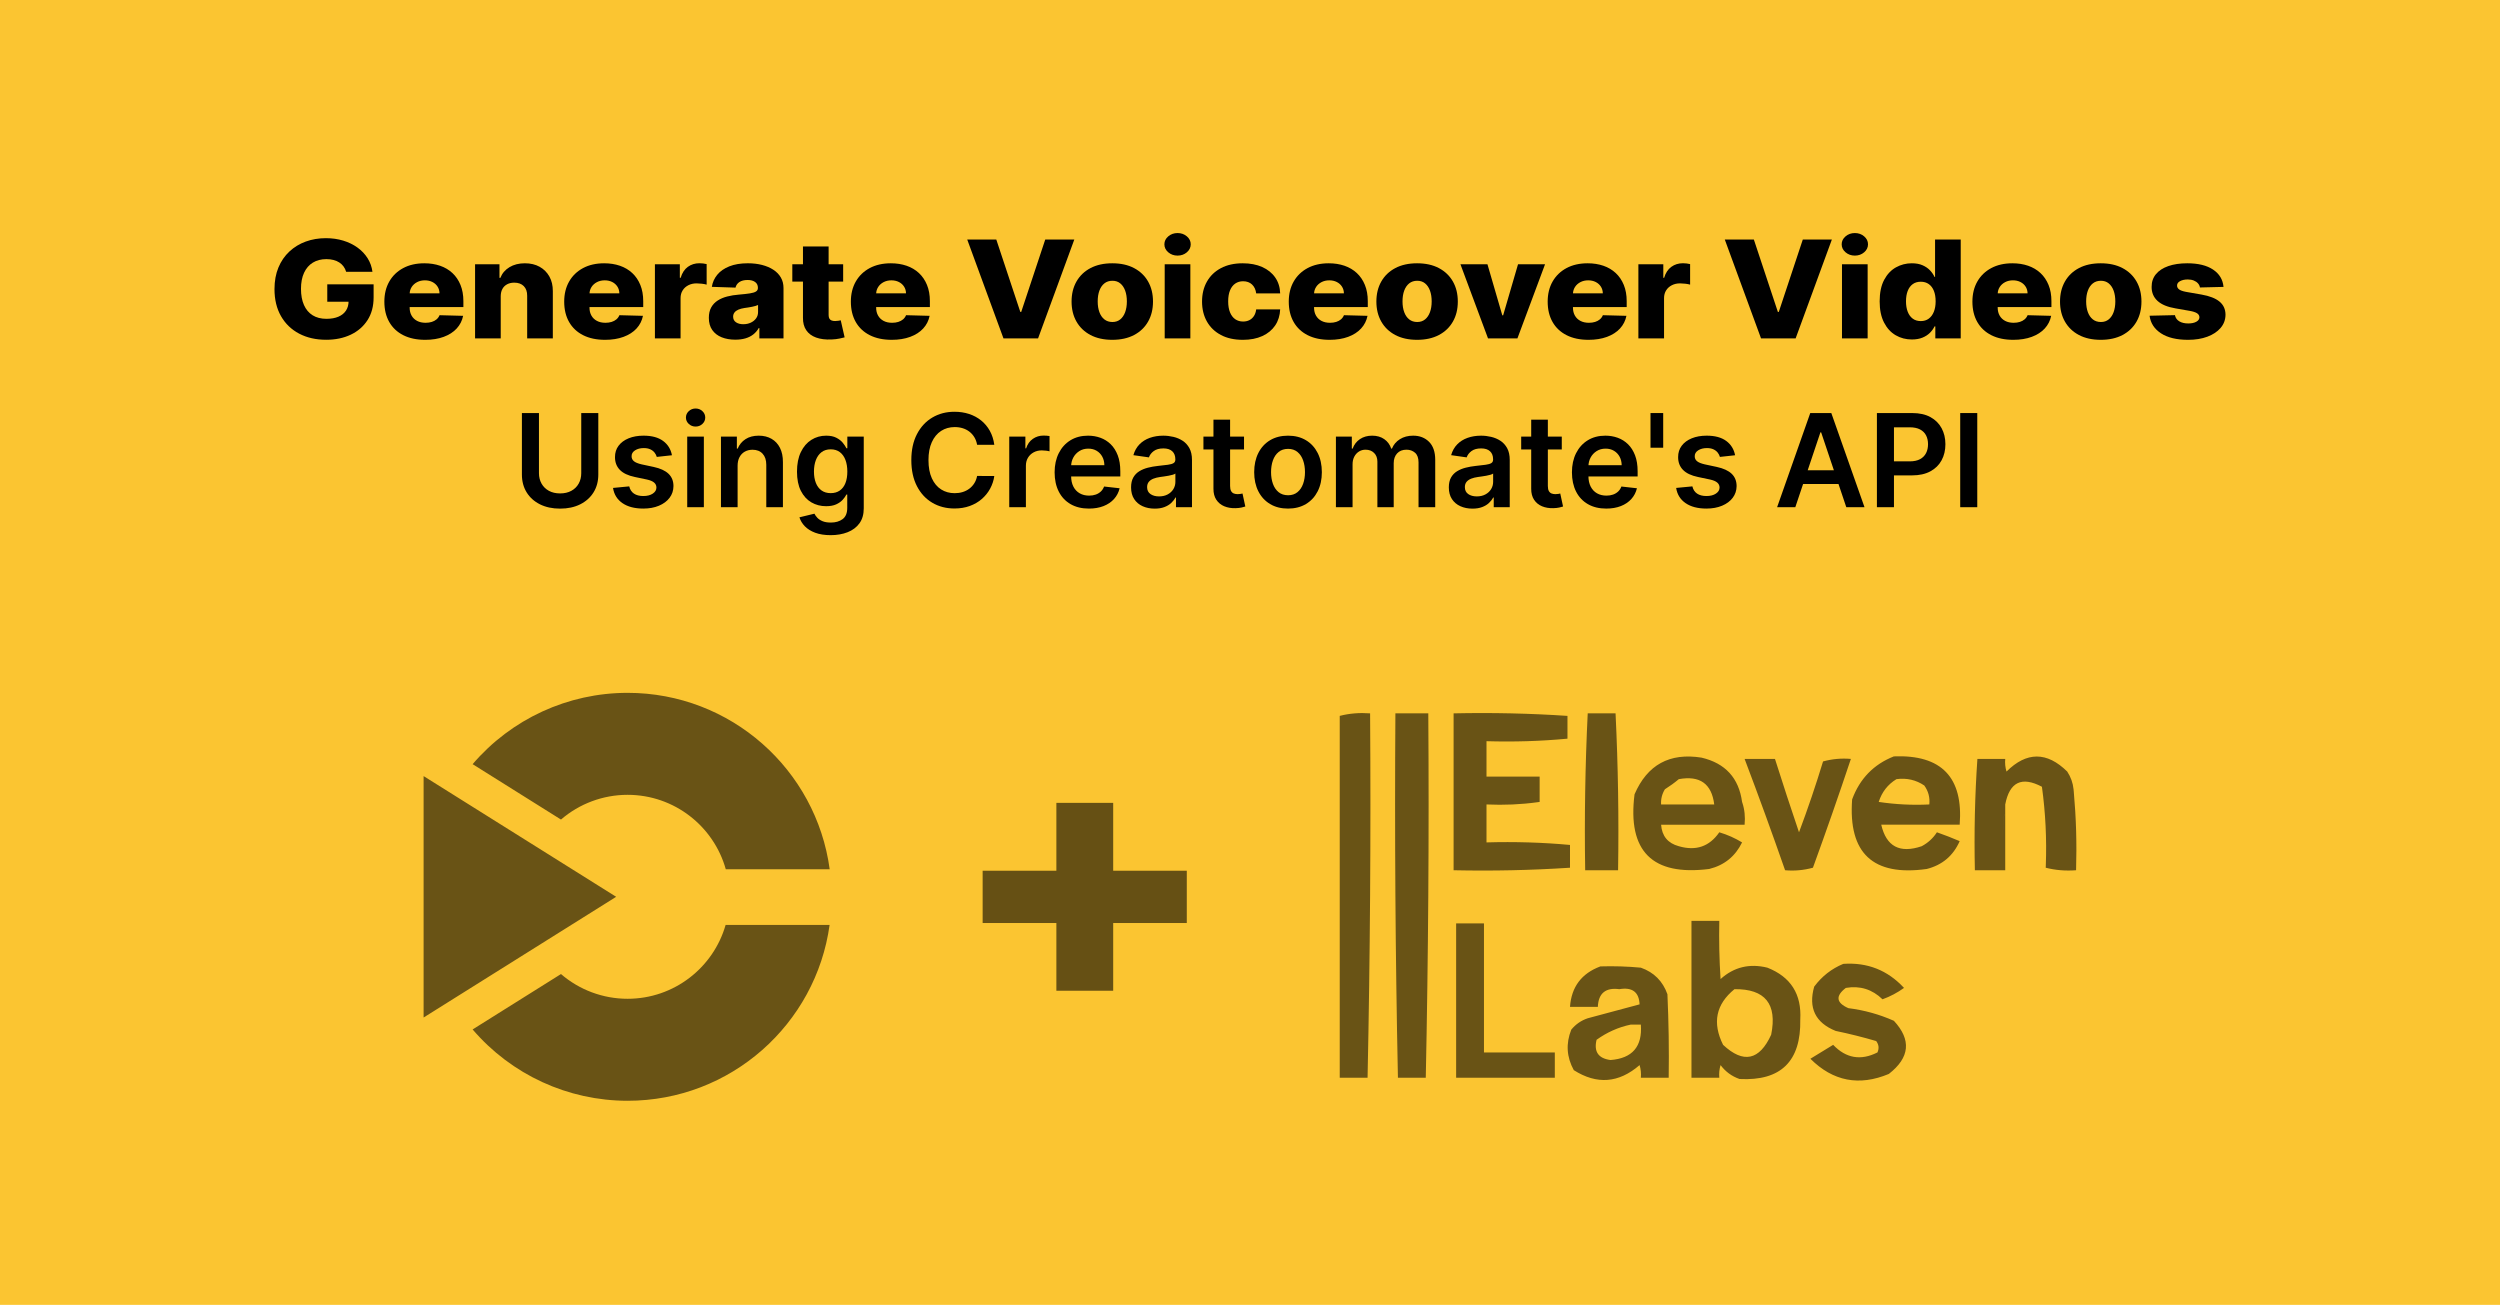 <?xml version="1.0" encoding="UTF-8" standalone="no"?><!DOCTYPE svg PUBLIC "-//W3C//DTD SVG 1.1//EN" "http://www.w3.org/Graphics/SVG/1.1/DTD/svg11.dtd"><svg width="100%" height="100%" viewBox="0 0 433 226" version="1.1" xmlns="http://www.w3.org/2000/svg" xmlns:xlink="http://www.w3.org/1999/xlink" xml:space="preserve" xmlns:serif="http://www.serif.com/" style="fill-rule:evenodd;clip-rule:evenodd;stroke-linejoin:round;stroke-miterlimit:2;"><rect x="0" y="0" width="433" height="226" style="fill:#fbc531;"/><g><path d="M319.258,166.942c4.177,-0.288 7.683,1.1 10.518,4.164c-1.145,0.828 -2.386,1.485 -3.725,1.972c-1.788,-1.735 -3.906,-2.392 -6.355,-1.972c-1.823,1.402 -1.676,2.57 0.438,3.506c2.741,0.344 5.371,1.074 7.889,2.191c3.058,3.301 2.766,6.369 -0.876,9.204c-5.144,2.15 -9.672,1.274 -13.587,-2.63c1.315,-0.803 2.63,-1.607 3.945,-2.41c2.229,2.334 4.786,2.772 7.669,1.315c0.316,-0.707 0.243,-1.364 -0.219,-1.973c-2.309,-0.677 -4.646,-1.261 -7.012,-1.753c-3.523,-1.421 -4.764,-3.978 -3.725,-7.669c1.334,-1.795 3.014,-3.109 5.04,-3.945Zm-42.074,0.439c2.342,-0.073 4.679,-0 7.012,0.219c2.265,0.803 3.799,2.337 4.602,4.601c0.219,4.819 0.292,9.64 0.219,14.463l-4.821,0c0.07,-0.744 -0.002,-1.475 -0.219,-2.191c-3.598,3.124 -7.396,3.417 -11.395,0.877c-1.249,-2.271 -1.396,-4.608 -0.438,-7.013c0.759,-0.928 1.708,-1.585 2.849,-1.972c3.018,-0.813 6.013,-1.616 8.984,-2.41c-0.099,-2.133 -1.267,-3.01 -3.506,-2.63c-2.385,-0.315 -3.627,0.708 -3.725,3.068l-4.821,-0c0.243,-3.459 1.996,-5.796 5.259,-7.012Zm15.778,-7.889l4.821,-0c-0.073,3.363 -0,6.723 0.219,10.08c2.309,-2.08 5.012,-2.737 8.108,-1.972c4.051,1.596 5.95,4.591 5.697,8.984c0.141,7.237 -3.365,10.671 -10.518,10.299c-1.342,-0.465 -2.438,-1.268 -3.287,-2.41c-0.217,0.716 -0.29,1.447 -0.219,2.191l-4.821,0l-0,-27.172Zm-40.759,0.438l4.821,-0l-0,22.352l12.271,-0l0,4.382l-17.092,0l-0,-26.734Zm-20.122,-35.948c1.653,-0.423 3.393,-0.566 5.221,-0.428c0.145,21.111 -0.001,42.148 -0.439,63.11l-4.821,0l0,-62.672l0.039,-0.01Zm10.031,62.191c-0.43,-20.799 -0.572,-41.673 -0.428,-62.619l5.698,-0c0.145,21.111 -0.001,42.148 -0.438,63.11l-4.821,0l-0.011,-0.491Zm40.331,-8.712l1.753,-0c0.286,3.803 -1.467,5.849 -5.259,6.135c-2.104,-0.277 -2.908,-1.446 -2.41,-3.506c1.82,-1.307 3.792,-2.183 5.916,-2.629Zm17.969,-6.136c5.314,-0.064 7.432,2.566 6.355,7.889c-2.035,4.453 -4.811,5.037 -8.327,1.753c-1.902,-3.81 -1.245,-7.025 1.972,-9.642Zm-28.487,-21.037l-0.156,0.01c-6.592,0.429 -13.26,0.572 -20.005,0.428l0,-27.172c6.652,-0.144 13.226,0.001 19.723,0.438l-0,3.944l-0.108,0.011c-4.562,0.427 -9.201,0.57 -13.917,0.428l-0,6.135l9.204,0l-0,4.383l-0.281,0.04c-2.897,0.403 -5.872,0.536 -8.923,0.398l-0,6.574c4.899,-0.143 9.72,0.003 14.463,0.439l-0,3.944Zm30.24,-18.845l5.259,-0c1.34,4.237 2.728,8.473 4.164,12.709c1.519,-4.046 2.907,-8.137 4.164,-12.271c1.58,-0.434 3.188,-0.58 4.821,-0.438c-2.101,6.299 -4.292,12.581 -6.574,18.845c-1.581,0.434 -3.188,0.58 -4.821,0.438c-2.25,-6.456 -4.587,-12.884 -7.013,-19.283Zm52.172,18.403c0.167,-4.571 -0.058,-9.098 -0.675,-13.582c-3.491,-1.845 -5.609,-0.822 -6.355,3.067l-0,11.395l-5.259,0c-0.145,-6.505 0.001,-12.933 0.438,-19.283l4.821,-0c-0.07,0.744 0.002,1.475 0.219,2.191c3.492,-3.472 6.998,-3.472 10.518,-0c0.619,0.942 0.984,1.965 1.096,3.068l0.04,0.431c0.405,4.457 0.538,8.988 0.398,13.593c-1.841,0.139 -3.594,-0.007 -5.259,-0.438l0.018,-0.442Zm-26.314,-18.842c8.239,-0.32 12.037,3.625 11.395,11.834l-13.586,-0c0.869,3.777 3.207,5.019 7.012,3.725c1.097,-0.586 1.973,-1.39 2.63,-2.411c1.332,0.469 2.646,0.98 3.944,1.534c-1.113,2.53 -3.012,4.137 -5.697,4.821c-9.312,1.303 -13.621,-2.714 -12.929,-12.052c1.323,-3.587 3.733,-6.071 7.231,-7.451Zm-48.199,-7.24c0.429,8.912 0.572,17.9 0.428,26.962l-5.698,0c-0.145,-9.133 0.002,-18.191 0.439,-27.172l4.821,-0l0.01,0.21Zm21.942,15.244c0.398,1.189 0.531,2.465 0.399,3.83l-14.463,-0c0.145,1.97 1.168,3.212 3.068,3.725c2.963,0.867 5.3,0.063 7.013,-2.411c1.402,0.418 2.717,1.002 3.944,1.753c-1.179,2.421 -3.078,3.954 -5.697,4.602c-9.862,1.242 -14.171,-3.068 -12.929,-12.929c2.207,-5.123 6.078,-7.242 11.614,-6.355c4.114,0.972 6.451,3.529 7.012,7.67l0.039,0.115Zm45.057,9.536l0.006,0.348l-0.006,-0.348c-0.002,-0.116 -0.003,-0.231 -0.004,-0.347l0.004,0.347Zm0.303,-7.554l-0.017,0.177l-0.009,0.102l-0.02,0.222l-0.005,0.059l-0.024,0.279l-0.009,0.106l-0.014,0.175l-0.01,0.125l-0.012,0.156l-0.009,0.133l-0.011,0.149l-0.01,0.137l-0.01,0.145l-0.009,0.139l-0.009,0.144l-0.008,0.14l-0.009,0.143l-0.008,0.141l-0.008,0.143l-0.007,0.141l-0.007,0.144l-0.007,0.139l-0.007,0.147l-0.006,0.137l-0.006,0.154l-0.006,0.13l-0.006,0.172l-0.004,0.112l-0.01,0.284c0.003,-0.095 0.006,-0.19 0.01,-0.284l0,-0.012l0.004,-0.1l0.005,-0.153l0.001,-0.019l0.001,-0.023l0.005,-0.107l0.005,-0.124l0.001,-0.03l0.001,-0.035l0.005,-0.102l0.005,-0.107l0.002,-0.04l0.002,-0.045l0.005,-0.094l0.004,-0.094l0.003,-0.05l0.003,-0.057l0.004,-0.084l0.005,-0.082l0.003,-0.061l0.004,-0.067l0.004,-0.074l0.004,-0.07l0.005,-0.073l0.004,-0.076l0.004,-0.064l0.004,-0.059l0.005,-0.085l0.006,-0.085l0.003,-0.054l0.004,-0.048l0.006,-0.097l0.007,-0.094l0.003,-0.043l0.002,-0.038l0.009,-0.111l0.007,-0.101l0.002,-0.032l0.002,-0.027l0.01,-0.129l0.008,-0.104l0.002,-0.021l0.001,-0.017l0.013,-0.158l0.008,-0.096l0.001,-0.01c0.008,-0.093 0.015,-0.186 0.024,-0.279l-0,-0.003l0.005,-0.056l0.019,-0.21l0.001,-0.012l0.001,-0.013l0.008,-0.089l0.015,-0.155l0.002,-0.022c0.01,-0.105 0.021,-0.21 0.031,-0.315l-0.031,0.315Zm-55.7,1.559l-0.08,0.005l-0.311,0.019l-0.1,0.007l-0.29,0.019l-0.109,0.007l-0.282,0.02l-0.111,0.008l-0.288,0.021l-0.101,0.008l-0.33,0.025l-0.056,0.005l-0.385,0.031l-0.418,0.035c0.139,-0.012 0.279,-0.024 0.418,-0.035l0.014,-0.001c0.124,-0.011 0.247,-0.021 0.371,-0.03l0.008,-0.001l0.048,-0.004l0.276,-0.021l0.054,-0.004l0.028,-0.002l0.073,-0.006l0.197,-0.014l0.091,-0.007l0.045,-0.003l0.066,-0.005l0.151,-0.011l0.131,-0.009l0.058,-0.004l0.051,-0.003l0.112,-0.008l0.178,-0.011l0.067,-0.005l0.033,-0.002l0.075,-0.004l0.236,-0.015l0.063,-0.004l0.017,-0.001c0.13,-0.008 0.26,-0.015 0.391,-0.023l-0.391,0.023Zm9.411,-0.173l0.445,0.011l0.445,0.012c-0.297,-0.009 -0.594,-0.017 -0.89,-0.023Zm-3.156,-0.029l-0.154,0.001l-0.331,0.002l-0.193,0.002l-0.311,0.004l-0.179,0.003l-0.481,0.008c0.16,-0.003 0.32,-0.006 0.481,-0.008l0.054,-0.001l0.125,-0.002l0.19,-0.002l0.121,-0.002l0.1,-0.001l0.093,-0.001l0.112,-0.001l0.219,-0.001l0.112,-0.001l0.042,0l0.054,-0l0.442,-0.001l-0.496,0.001Zm49.586,-2.681c-0.026,0.224 -0.051,0.448 -0.075,0.672l0.037,-0.336l0.038,-0.336Zm-18.806,-4.717c1.773,-0.238 3.38,0.127 4.821,1.095c0.707,0.977 1,2.073 0.877,3.287c-2.937,0.145 -5.858,-0.001 -8.766,-0.438c0.546,-1.711 1.569,-3.026 3.068,-3.944Zm-37.691,-0c3.65,-0.667 5.695,0.794 6.136,4.382l-9.204,0c-0.056,-0.944 0.163,-1.821 0.658,-2.629c0.868,-0.548 1.671,-1.132 2.41,-1.753Zm-33.417,-1.005l0.013,0.071l-0.044,-0.248l0.031,0.177Zm-0.226,-1.551c0.01,0.094 0.021,0.187 0.033,0.281c0.012,0.093 0.024,0.186 0.036,0.279c-0.025,-0.186 -0.048,-0.373 -0.069,-0.56Zm-0.021,-0.186l0.003,0.022l-0.004,-0.032l0.001,0.01Zm-0.056,-0.612l-0.004,-0.051c0.005,0.057 0.009,0.114 0.014,0.171c-0.003,-0.04 -0.007,-0.08 -0.01,-0.12Zm-0.067,-1.237c0.004,0.127 0.009,0.255 0.014,0.382c0.006,0.127 0.013,0.254 0.02,0.38c-0.015,-0.253 -0.026,-0.507 -0.034,-0.762Zm-0,-1.519l-0.009,0.408c0.002,-0.135 0.005,-0.272 0.009,-0.408Zm0.004,-0.136l-0.003,0.083l0.003,-0.083Zm0.021,-0.5l-0.001,0.032l0.001,-0.032Z" style="fill-opacity:0.58;"/><path d="M192.805,150.809l12.747,-0l-0,9.057l-12.747,-0l-0,11.731l-9.841,-0l-0,-11.731l-12.771,-0l-0,-9.057l12.771,-0l-0,-11.753l9.841,-0l-0,11.753Z" style="fill-opacity:0.59;fill-rule:nonzero;"/><path d="M97.162,168.705c3.183,2.743 7.268,4.284 11.532,4.284c8.067,0 14.871,-5.408 16.983,-12.794l18.011,-0c-2.373,17.208 -17.136,30.458 -34.994,30.458c-10.325,-0 -20.129,-4.519 -26.835,-12.354l15.303,-9.594Zm9.557,-13.379l-33.351,-20.908l0,41.816l33.351,-20.908Zm-24.86,-22.973l15.303,9.594c3.183,-2.743 7.268,-4.284 11.532,-4.284c8.105,0 14.934,5.457 17.012,12.897l17.996,0c-2.326,-17.255 -17.112,-30.56 -35.008,-30.56c-10.325,0 -20.129,4.518 -26.835,12.353Z" style="fill-opacity:0.58;"/></g><g><path d="M59.957,47.081c-0.103,-0.351 -0.255,-0.662 -0.455,-0.932c-0.199,-0.271 -0.445,-0.501 -0.736,-0.69c-0.29,-0.19 -0.624,-0.333 -0.999,-0.431c-0.376,-0.098 -0.788,-0.146 -1.236,-0.146c-0.903,-0 -1.683,0.2 -2.34,0.602c-0.658,0.401 -1.165,0.985 -1.522,1.752c-0.358,0.767 -0.537,1.696 -0.537,2.789c0,1.098 0.173,2.035 0.518,2.81c0.346,0.775 0.846,1.366 1.5,1.773c0.654,0.407 1.448,0.611 2.381,0.611c0.824,-0 1.522,-0.124 2.095,-0.372c0.572,-0.249 1.007,-0.601 1.304,-1.058c0.296,-0.458 0.445,-0.996 0.445,-1.615l0.836,0.092l-4.526,0l0,-3.019l8.025,0l-0,2.267c-0,1.533 -0.353,2.846 -1.059,3.939c-0.706,1.093 -1.675,1.932 -2.908,2.517c-1.233,0.586 -2.649,0.878 -4.248,0.878c-1.776,0 -3.336,-0.354 -4.681,-1.062c-1.345,-0.708 -2.393,-1.718 -3.144,-3.031c-0.751,-1.313 -1.127,-2.873 -1.127,-4.68c0,-1.405 0.227,-2.652 0.682,-3.742c0.454,-1.09 1.089,-2.015 1.904,-2.773c0.815,-0.758 1.76,-1.332 2.835,-1.723c1.075,-0.39 2.234,-0.585 3.476,-0.585c1.078,-0 2.083,0.142 3.013,0.426c0.929,0.285 1.753,0.686 2.471,1.205c0.718,0.518 1.301,1.134 1.75,1.848c0.448,0.714 0.727,1.497 0.836,2.35l-4.553,0Z" style="fill-rule:nonzero;"/><path d="M73.632,58.857c-1.46,-0 -2.718,-0.266 -3.776,-0.799c-1.057,-0.532 -1.869,-1.293 -2.435,-2.283c-0.567,-0.99 -0.85,-2.168 -0.85,-3.534c0,-1.327 0.285,-2.488 0.854,-3.483c0.57,-0.995 1.373,-1.77 2.409,-2.325c1.036,-0.555 2.256,-0.832 3.662,-0.832c0.993,-0 1.902,0.142 2.726,0.426c0.824,0.285 1.536,0.706 2.136,1.263c0.6,0.558 1.066,1.245 1.399,2.062c0.333,0.817 0.5,1.752 0.5,2.806l0,1.02l-12.132,0l0,-2.375l7.997,-0c-0.006,-0.435 -0.118,-0.823 -0.336,-1.163c-0.218,-0.34 -0.517,-0.606 -0.895,-0.798c-0.379,-0.193 -0.814,-0.289 -1.304,-0.289c-0.497,0 -0.942,0.102 -1.336,0.305c-0.394,0.204 -0.706,0.48 -0.936,0.828c-0.23,0.349 -0.352,0.743 -0.364,1.184l0,2.417c0,0.524 0.112,0.982 0.337,1.376c0.224,0.393 0.542,0.698 0.954,0.915c0.412,0.218 0.903,0.327 1.472,0.327c0.394,-0 0.751,-0.051 1.072,-0.151c0.321,-0.1 0.597,-0.248 0.827,-0.443c0.231,-0.195 0.403,-0.435 0.518,-0.72l4.081,0.109c-0.17,0.842 -0.541,1.574 -1.114,2.196c-0.572,0.621 -1.322,1.104 -2.249,1.446c-0.927,0.343 -1.999,0.515 -3.217,0.515Z" style="fill-rule:nonzero;"/><path d="M86.726,51.288l-0,7.326l-4.444,0l0,-12.846l4.226,0l-0,2.359l0.154,-0c0.309,-0.787 0.836,-1.404 1.582,-1.853c0.745,-0.449 1.632,-0.673 2.662,-0.673c0.982,-0 1.834,0.202 2.558,0.606c0.724,0.404 1.288,0.968 1.691,1.69c0.403,0.722 0.601,1.565 0.595,2.53l-0,8.187l-4.444,0l0,-7.385c0.006,-0.713 -0.189,-1.271 -0.586,-1.672c-0.397,-0.402 -0.947,-0.602 -1.649,-0.602c-0.467,-0 -0.877,0.093 -1.232,0.28c-0.354,0.187 -0.627,0.453 -0.818,0.798c-0.191,0.346 -0.289,0.764 -0.295,1.255Z" style="fill-rule:nonzero;"/><path d="M104.781,58.857c-1.46,-0 -2.718,-0.266 -3.775,-0.799c-1.058,-0.532 -1.869,-1.293 -2.436,-2.283c-0.566,-0.99 -0.85,-2.168 -0.85,-3.534c0,-1.327 0.285,-2.488 0.855,-3.483c0.569,-0.995 1.372,-1.77 2.408,-2.325c1.036,-0.555 2.257,-0.832 3.662,-0.832c0.994,-0 1.902,0.142 2.726,0.426c0.824,0.285 1.536,0.706 2.136,1.263c0.6,0.558 1.066,1.245 1.399,2.062c0.334,0.817 0.5,1.752 0.5,2.806l0,1.02l-12.132,0l0,-2.375l7.997,-0c-0.006,-0.435 -0.118,-0.823 -0.336,-1.163c-0.218,-0.34 -0.516,-0.606 -0.895,-0.798c-0.379,-0.193 -0.813,-0.289 -1.304,-0.289c-0.497,0 -0.942,0.102 -1.336,0.305c-0.394,0.204 -0.706,0.48 -0.936,0.828c-0.23,0.349 -0.351,0.743 -0.363,1.184l-0,2.417c-0,0.524 0.112,0.982 0.336,1.376c0.224,0.393 0.542,0.698 0.954,0.915c0.412,0.218 0.903,0.327 1.472,0.327c0.394,-0 0.751,-0.051 1.073,-0.151c0.321,-0.1 0.596,-0.248 0.827,-0.443c0.23,-0.195 0.402,-0.435 0.518,-0.72l4.08,0.109c-0.17,0.842 -0.541,1.574 -1.113,2.196c-0.573,0.621 -1.323,1.104 -2.25,1.446c-0.926,0.343 -1.999,0.515 -3.217,0.515Z" style="fill-rule:nonzero;"/><path d="M113.431,58.614l0,-12.846l4.317,0l-0,2.342l0.145,-0c0.255,-0.848 0.67,-1.479 1.245,-1.894c0.576,-0.416 1.245,-0.624 2.009,-0.624c0.206,0 0.418,0.013 0.636,0.038c0.218,0.025 0.421,0.063 0.609,0.113l-0,3.554c-0.212,-0.066 -0.489,-0.119 -0.832,-0.158c-0.342,-0.039 -0.647,-0.059 -0.913,-0.059c-0.527,0 -1.001,0.107 -1.422,0.322c-0.421,0.215 -0.752,0.513 -0.991,0.895c-0.239,0.382 -0.359,0.829 -0.359,1.342l0,6.975l-4.444,0Z" style="fill-rule:nonzero;"/><path d="M127.361,58.832c-0.89,-0 -1.68,-0.138 -2.367,-0.414c-0.688,-0.276 -1.23,-0.694 -1.627,-1.255c-0.397,-0.56 -0.595,-1.264 -0.595,-2.112c-0,-0.713 0.136,-1.315 0.409,-1.806c0.273,-0.491 0.648,-0.889 1.127,-1.196c0.478,-0.307 1.03,-0.539 1.654,-0.698c0.624,-0.159 1.29,-0.267 1.999,-0.322c0.794,-0.067 1.433,-0.138 1.917,-0.214c0.485,-0.075 0.838,-0.184 1.059,-0.326c0.221,-0.142 0.332,-0.344 0.332,-0.606l-0,-0.042c-0,-0.429 -0.161,-0.761 -0.482,-0.995c-0.321,-0.234 -0.754,-0.351 -1.299,-0.351c-0.588,-0 -1.061,0.117 -1.418,0.351c-0.357,0.234 -0.585,0.557 -0.682,0.97l-4.098,-0.134c0.121,-0.78 0.435,-1.479 0.94,-2.095c0.506,-0.616 1.203,-1.101 2.091,-1.455c0.887,-0.354 1.955,-0.531 3.203,-0.531c0.891,-0 1.711,0.096 2.463,0.288c0.751,0.193 1.405,0.472 1.963,0.837c0.557,0.365 0.989,0.812 1.295,1.342c0.306,0.53 0.459,1.135 0.459,1.815l-0,8.731l-4.181,0l0,-1.79l-0.109,0c-0.248,0.435 -0.565,0.803 -0.949,1.104c-0.385,0.302 -0.836,0.527 -1.354,0.678c-0.518,0.15 -1.102,0.226 -1.75,0.226Zm1.372,-2.677c0.479,0 0.911,-0.089 1.295,-0.267c0.385,-0.179 0.693,-0.425 0.923,-0.74c0.23,-0.315 0.345,-0.682 0.345,-1.1l0,-1.221c-0.127,0.061 -0.28,0.117 -0.459,0.167c-0.179,0.05 -0.374,0.098 -0.586,0.142c-0.212,0.045 -0.43,0.084 -0.654,0.117c-0.224,0.034 -0.44,0.064 -0.646,0.092c-0.418,0.062 -0.773,0.156 -1.067,0.285c-0.294,0.128 -0.518,0.294 -0.673,0.497c-0.154,0.204 -0.232,0.445 -0.232,0.724c0,0.423 0.166,0.747 0.496,0.97c0.33,0.223 0.749,0.334 1.258,0.334Z" style="fill-rule:nonzero;"/><path d="M146.035,45.768l-0,3.011l-8.806,-0l-0,-3.011l8.806,0Zm-6.961,-3.078l4.443,0l0,11.885c0,0.251 0.044,0.453 0.132,0.606c0.088,0.153 0.217,0.262 0.386,0.326c0.17,0.064 0.373,0.096 0.609,0.096c0.17,0 0.35,-0.015 0.541,-0.046c0.191,-0.03 0.335,-0.057 0.432,-0.079l0.672,2.952c-0.212,0.056 -0.51,0.126 -0.895,0.209c-0.385,0.084 -0.844,0.137 -1.377,0.159c-1.042,0.045 -1.934,-0.068 -2.676,-0.338c-0.742,-0.271 -1.309,-0.693 -1.699,-1.268c-0.391,-0.574 -0.581,-1.296 -0.568,-2.166l-0,-12.336Z" style="fill-rule:nonzero;"/><path d="M154.43,58.857c-1.46,-0 -2.719,-0.266 -3.776,-0.799c-1.057,-0.532 -1.869,-1.293 -2.435,-2.283c-0.567,-0.99 -0.85,-2.168 -0.85,-3.534c0,-1.327 0.285,-2.488 0.854,-3.483c0.57,-0.995 1.373,-1.77 2.409,-2.325c1.035,-0.555 2.256,-0.832 3.662,-0.832c0.993,-0 1.902,0.142 2.726,0.426c0.824,0.285 1.536,0.706 2.136,1.263c0.599,0.558 1.066,1.245 1.399,2.062c0.333,0.817 0.5,1.752 0.5,2.806l-0,1.02l-12.132,0l0,-2.375l7.997,-0c-0.006,-0.435 -0.118,-0.823 -0.336,-1.163c-0.218,-0.34 -0.517,-0.606 -0.895,-0.798c-0.379,-0.193 -0.814,-0.289 -1.304,-0.289c-0.497,0 -0.942,0.102 -1.336,0.305c-0.394,0.204 -0.706,0.48 -0.936,0.828c-0.23,0.349 -0.352,0.743 -0.364,1.184l0,2.417c0,0.524 0.112,0.982 0.337,1.376c0.224,0.393 0.542,0.698 0.954,0.915c0.412,0.218 0.902,0.327 1.472,0.327c0.394,-0 0.751,-0.051 1.072,-0.151c0.321,-0.1 0.597,-0.248 0.827,-0.443c0.23,-0.195 0.403,-0.435 0.518,-0.72l4.081,0.109c-0.17,0.842 -0.541,1.574 -1.114,2.196c-0.572,0.621 -1.322,1.104 -2.249,1.446c-0.927,0.343 -1.999,0.515 -3.217,0.515Z" style="fill-rule:nonzero;"/><path d="M172.557,41.486l4.162,12.545l0.154,0l4.163,-12.545l5.034,0l-6.279,17.128l-5.989,0l-6.28,-17.128l5.035,0Z" style="fill-rule:nonzero;"/><path d="M192.648,58.857c-1.466,-0 -2.725,-0.278 -3.776,-0.832c-1.051,-0.555 -1.86,-1.33 -2.426,-2.325c-0.567,-0.996 -0.85,-2.151 -0.85,-3.467c0,-1.321 0.283,-2.48 0.85,-3.475c0.566,-0.995 1.375,-1.77 2.426,-2.325c1.051,-0.555 2.31,-0.832 3.776,-0.832c1.466,-0 2.725,0.277 3.776,0.832c1.051,0.555 1.86,1.33 2.426,2.325c0.567,0.995 0.85,2.154 0.85,3.475c-0,1.316 -0.283,2.471 -0.85,3.467c-0.566,0.995 -1.375,1.77 -2.426,2.325c-1.051,0.554 -2.31,0.832 -3.776,0.832Zm0.027,-3.086c0.533,-0 0.985,-0.151 1.354,-0.452c0.37,-0.301 0.653,-0.719 0.85,-1.254c0.197,-0.536 0.295,-1.155 0.295,-1.857c0,-0.714 -0.098,-1.338 -0.295,-1.873c-0.197,-0.536 -0.48,-0.954 -0.85,-1.255c-0.369,-0.301 -0.821,-0.452 -1.354,-0.452c-0.551,0 -1.016,0.151 -1.395,0.452c-0.378,0.301 -0.666,0.719 -0.863,1.255c-0.197,0.535 -0.295,1.159 -0.295,1.873c-0,0.702 0.098,1.321 0.295,1.857c0.197,0.535 0.485,0.953 0.863,1.254c0.379,0.301 0.844,0.452 1.395,0.452Z" style="fill-rule:nonzero;"/><path d="M201.725,58.614l0,-12.846l4.444,0l-0,12.846l-4.444,0Zm2.227,-14.343c-0.624,0 -1.161,-0.191 -1.609,-0.573c-0.448,-0.382 -0.672,-0.843 -0.672,-1.384c-0,-0.535 0.224,-0.994 0.672,-1.376c0.448,-0.382 0.985,-0.573 1.609,-0.573c0.63,0 1.167,0.191 1.613,0.573c0.445,0.382 0.668,0.841 0.668,1.376c-0,0.541 -0.223,1.002 -0.668,1.384c-0.446,0.382 -0.983,0.573 -1.613,0.573Z" style="fill-rule:nonzero;"/><path d="M215.246,58.857c-1.472,-0 -2.734,-0.279 -3.785,-0.837c-1.051,-0.557 -1.858,-1.334 -2.422,-2.329c-0.563,-0.995 -0.845,-2.148 -0.845,-3.458c-0,-1.316 0.283,-2.471 0.85,-3.467c0.566,-0.995 1.375,-1.771 2.426,-2.329c1.051,-0.557 2.307,-0.836 3.767,-0.836c1.29,-0 2.416,0.214 3.376,0.644c0.96,0.429 1.711,1.035 2.254,1.819c0.542,0.783 0.828,1.702 0.858,2.756l-4.153,-0c-0.084,-0.658 -0.325,-1.174 -0.722,-1.548c-0.397,-0.373 -0.913,-0.56 -1.55,-0.56c-0.515,0 -0.966,0.132 -1.354,0.397c-0.387,0.265 -0.689,0.655 -0.904,1.171c-0.215,0.516 -0.322,1.153 -0.322,1.911c-0,0.758 0.107,1.398 0.322,1.92c0.215,0.521 0.517,0.914 0.904,1.179c0.388,0.265 0.839,0.397 1.354,0.397c0.412,0 0.777,-0.081 1.095,-0.242c0.319,-0.162 0.581,-0.401 0.787,-0.716c0.206,-0.315 0.336,-0.698 0.39,-1.149l4.153,-0c-0.042,1.059 -0.328,1.984 -0.858,2.776c-0.531,0.792 -1.273,1.407 -2.227,1.844c-0.954,0.438 -2.085,0.657 -3.394,0.657Z" style="fill-rule:nonzero;"/><path d="M230.275,58.857c-1.46,-0 -2.718,-0.266 -3.776,-0.799c-1.057,-0.532 -1.869,-1.293 -2.435,-2.283c-0.567,-0.99 -0.85,-2.168 -0.85,-3.534c0,-1.327 0.285,-2.488 0.854,-3.483c0.57,-0.995 1.373,-1.77 2.409,-2.325c1.036,-0.555 2.256,-0.832 3.662,-0.832c0.994,-0 1.902,0.142 2.726,0.426c0.824,0.285 1.536,0.706 2.136,1.263c0.6,0.558 1.066,1.245 1.399,2.062c0.334,0.817 0.5,1.752 0.5,2.806l0,1.02l-12.132,0l0,-2.375l7.997,-0c-0.006,-0.435 -0.118,-0.823 -0.336,-1.163c-0.218,-0.34 -0.516,-0.606 -0.895,-0.798c-0.379,-0.193 -0.813,-0.289 -1.304,-0.289c-0.497,0 -0.942,0.102 -1.336,0.305c-0.394,0.204 -0.706,0.48 -0.936,0.828c-0.23,0.349 -0.351,0.743 -0.364,1.184l0,2.417c0,0.524 0.113,0.982 0.337,1.376c0.224,0.393 0.542,0.698 0.954,0.915c0.412,0.218 0.903,0.327 1.472,0.327c0.394,-0 0.751,-0.051 1.072,-0.151c0.322,-0.1 0.597,-0.248 0.827,-0.443c0.231,-0.195 0.403,-0.435 0.518,-0.72l4.081,0.109c-0.17,0.842 -0.541,1.574 -1.114,2.196c-0.572,0.621 -1.322,1.104 -2.249,1.446c-0.927,0.343 -1.999,0.515 -3.217,0.515Z" style="fill-rule:nonzero;"/><path d="M245.441,58.857c-1.466,-0 -2.725,-0.278 -3.776,-0.832c-1.051,-0.555 -1.86,-1.33 -2.426,-2.325c-0.567,-0.996 -0.85,-2.151 -0.85,-3.467c0,-1.321 0.283,-2.48 0.85,-3.475c0.566,-0.995 1.375,-1.77 2.426,-2.325c1.051,-0.555 2.31,-0.832 3.776,-0.832c1.466,-0 2.725,0.277 3.776,0.832c1.051,0.555 1.86,1.33 2.426,2.325c0.567,0.995 0.85,2.154 0.85,3.475c-0,1.316 -0.283,2.471 -0.85,3.467c-0.566,0.995 -1.375,1.77 -2.426,2.325c-1.051,0.554 -2.31,0.832 -3.776,0.832Zm0.027,-3.086c0.533,-0 0.985,-0.151 1.354,-0.452c0.37,-0.301 0.653,-0.719 0.85,-1.254c0.197,-0.536 0.295,-1.155 0.295,-1.857c0,-0.714 -0.098,-1.338 -0.295,-1.873c-0.197,-0.536 -0.48,-0.954 -0.85,-1.255c-0.369,-0.301 -0.821,-0.452 -1.354,-0.452c-0.551,0 -1.016,0.151 -1.395,0.452c-0.378,0.301 -0.666,0.719 -0.863,1.255c-0.197,0.535 -0.295,1.159 -0.295,1.873c-0,0.702 0.098,1.321 0.295,1.857c0.197,0.535 0.485,0.953 0.863,1.254c0.379,0.301 0.844,0.452 1.395,0.452Z" style="fill-rule:nonzero;"/><path d="M267.604,45.768l-4.789,12.846l-5.089,0l-4.78,-12.846l4.68,0l2.572,8.849l0.145,-0l2.581,-8.849l4.68,0Z" style="fill-rule:nonzero;"/><path d="M275.118,58.857c-1.46,-0 -2.719,-0.266 -3.776,-0.799c-1.057,-0.532 -1.869,-1.293 -2.435,-2.283c-0.567,-0.99 -0.85,-2.168 -0.85,-3.534c0,-1.327 0.285,-2.488 0.854,-3.483c0.57,-0.995 1.372,-1.77 2.408,-2.325c1.036,-0.555 2.257,-0.832 3.663,-0.832c0.993,-0 1.902,0.142 2.726,0.426c0.824,0.285 1.536,0.706 2.136,1.263c0.599,0.558 1.066,1.245 1.399,2.062c0.333,0.817 0.5,1.752 0.5,2.806l-0,1.02l-12.132,0l0,-2.375l7.997,-0c-0.006,-0.435 -0.118,-0.823 -0.336,-1.163c-0.218,-0.34 -0.517,-0.606 -0.895,-0.798c-0.379,-0.193 -0.814,-0.289 -1.304,-0.289c-0.497,0 -0.942,0.102 -1.336,0.305c-0.394,0.204 -0.706,0.48 -0.936,0.828c-0.23,0.349 -0.352,0.743 -0.364,1.184l0,2.417c0,0.524 0.112,0.982 0.336,1.376c0.225,0.393 0.543,0.698 0.955,0.915c0.412,0.218 0.902,0.327 1.472,0.327c0.394,-0 0.751,-0.051 1.072,-0.151c0.321,-0.1 0.597,-0.248 0.827,-0.443c0.23,-0.195 0.403,-0.435 0.518,-0.72l4.08,0.109c-0.169,0.842 -0.54,1.574 -1.113,2.196c-0.572,0.621 -1.322,1.104 -2.249,1.446c-0.927,0.343 -1.999,0.515 -3.217,0.515Z" style="fill-rule:nonzero;"/><path d="M283.768,58.614l-0,-12.846l4.317,0l-0,2.342l0.145,-0c0.254,-0.848 0.669,-1.479 1.245,-1.894c0.576,-0.416 1.245,-0.624 2.008,-0.624c0.206,0 0.418,0.013 0.636,0.038c0.219,0.025 0.422,0.063 0.609,0.113l0,3.554c-0.212,-0.066 -0.489,-0.119 -0.831,-0.158c-0.342,-0.039 -0.647,-0.059 -0.913,-0.059c-0.528,0 -1.002,0.107 -1.423,0.322c-0.421,0.215 -0.751,0.513 -0.99,0.895c-0.24,0.382 -0.359,0.829 -0.359,1.342l-0,6.975l-4.444,0Z" style="fill-rule:nonzero;"/><path d="M303.767,41.486l4.162,12.545l0.154,0l4.162,-12.545l5.035,0l-6.279,17.128l-5.989,0l-6.28,-17.128l5.035,0Z" style="fill-rule:nonzero;"/><path d="M319.032,58.614l0,-12.846l4.444,0l0,12.846l-4.444,0Zm2.227,-14.343c-0.624,0 -1.16,-0.191 -1.609,-0.573c-0.448,-0.382 -0.672,-0.843 -0.672,-1.384c-0,-0.535 0.224,-0.994 0.672,-1.376c0.449,-0.382 0.985,-0.573 1.609,-0.573c0.63,0 1.168,0.191 1.613,0.573c0.445,0.382 0.668,0.841 0.668,1.376c-0,0.541 -0.223,1.002 -0.668,1.384c-0.445,0.382 -0.983,0.573 -1.613,0.573Z" style="fill-rule:nonzero;"/><path d="M331.136,58.798c-1.03,0 -1.966,-0.245 -2.808,-0.736c-0.843,-0.49 -1.515,-1.226 -2.018,-2.208c-0.503,-0.981 -0.754,-2.199 -0.754,-3.654c-0,-1.511 0.26,-2.755 0.781,-3.731c0.521,-0.975 1.205,-1.697 2.05,-2.166c0.845,-0.468 1.755,-0.702 2.73,-0.702c0.734,-0 1.361,0.116 1.882,0.347c0.521,0.231 0.951,0.528 1.29,0.891c0.339,0.362 0.597,0.738 0.772,1.129l0.091,-0l0,-6.482l4.444,0l0,17.128l-4.398,0l-0,-2.082l-0.137,-0c-0.187,0.396 -0.454,0.766 -0.799,1.112c-0.346,0.346 -0.777,0.625 -1.295,0.836c-0.518,0.212 -1.129,0.318 -1.831,0.318Zm1.545,-3.186c0.539,-0 0.999,-0.141 1.381,-0.423c0.382,-0.281 0.675,-0.678 0.881,-1.191c0.206,-0.513 0.309,-1.115 0.309,-1.807c0,-0.702 -0.101,-1.307 -0.304,-1.815c-0.203,-0.507 -0.497,-0.897 -0.882,-1.171c-0.384,-0.273 -0.846,-0.409 -1.385,-0.409c-0.552,-0 -1.018,0.139 -1.4,0.418c-0.382,0.279 -0.671,0.672 -0.868,1.179c-0.197,0.507 -0.295,1.107 -0.295,1.798c-0,0.692 0.1,1.294 0.3,1.807c0.2,0.513 0.489,0.91 0.868,1.191c0.378,0.282 0.843,0.423 1.395,0.423Z" style="fill-rule:nonzero;"/><path d="M348.682,58.857c-1.46,-0 -2.718,-0.266 -3.776,-0.799c-1.057,-0.532 -1.869,-1.293 -2.435,-2.283c-0.567,-0.99 -0.85,-2.168 -0.85,-3.534c0,-1.327 0.285,-2.488 0.854,-3.483c0.57,-0.995 1.373,-1.77 2.409,-2.325c1.036,-0.555 2.256,-0.832 3.662,-0.832c0.994,-0 1.902,0.142 2.726,0.426c0.824,0.285 1.536,0.706 2.136,1.263c0.6,0.558 1.066,1.245 1.399,2.062c0.334,0.817 0.5,1.752 0.5,2.806l0,1.02l-12.132,0l0,-2.375l7.997,-0c-0.006,-0.435 -0.118,-0.823 -0.336,-1.163c-0.218,-0.34 -0.516,-0.606 -0.895,-0.798c-0.379,-0.193 -0.813,-0.289 -1.304,-0.289c-0.497,0 -0.942,0.102 -1.336,0.305c-0.394,0.204 -0.706,0.48 -0.936,0.828c-0.23,0.349 -0.351,0.743 -0.364,1.184l0,2.417c0,0.524 0.113,0.982 0.337,1.376c0.224,0.393 0.542,0.698 0.954,0.915c0.412,0.218 0.903,0.327 1.472,0.327c0.394,-0 0.751,-0.051 1.072,-0.151c0.321,-0.1 0.597,-0.248 0.827,-0.443c0.231,-0.195 0.403,-0.435 0.518,-0.72l4.081,0.109c-0.17,0.842 -0.541,1.574 -1.114,2.196c-0.572,0.621 -1.322,1.104 -2.249,1.446c-0.927,0.343 -1.999,0.515 -3.217,0.515Z" style="fill-rule:nonzero;"/><path d="M363.848,58.857c-1.466,-0 -2.725,-0.278 -3.776,-0.832c-1.051,-0.555 -1.86,-1.33 -2.426,-2.325c-0.567,-0.996 -0.85,-2.151 -0.85,-3.467c0,-1.321 0.283,-2.48 0.85,-3.475c0.566,-0.995 1.375,-1.77 2.426,-2.325c1.051,-0.555 2.31,-0.832 3.776,-0.832c1.466,-0 2.725,0.277 3.776,0.832c1.051,0.555 1.86,1.33 2.426,2.325c0.567,0.995 0.85,2.154 0.85,3.475c-0,1.316 -0.283,2.471 -0.85,3.467c-0.566,0.995 -1.375,1.77 -2.426,2.325c-1.051,0.554 -2.31,0.832 -3.776,0.832Zm0.027,-3.086c0.533,-0 0.985,-0.151 1.354,-0.452c0.37,-0.301 0.653,-0.719 0.85,-1.254c0.197,-0.536 0.295,-1.155 0.295,-1.857c0,-0.714 -0.098,-1.338 -0.295,-1.873c-0.197,-0.536 -0.48,-0.954 -0.85,-1.255c-0.369,-0.301 -0.821,-0.452 -1.354,-0.452c-0.551,0 -1.016,0.151 -1.395,0.452c-0.378,0.301 -0.666,0.719 -0.863,1.255c-0.197,0.535 -0.295,1.159 -0.295,1.873c-0,0.702 0.098,1.321 0.295,1.857c0.197,0.535 0.485,0.953 0.863,1.254c0.379,0.301 0.844,0.452 1.395,0.452Z" style="fill-rule:nonzero;"/><path d="M385.111,49.691l-4.08,0.1c-0.042,-0.268 -0.157,-0.506 -0.345,-0.715c-0.188,-0.209 -0.432,-0.374 -0.732,-0.494c-0.3,-0.119 -0.647,-0.179 -1.04,-0.179c-0.515,-0 -0.953,0.094 -1.313,0.284c-0.361,0.189 -0.538,0.446 -0.532,0.769c-0.006,0.251 0.104,0.469 0.332,0.653c0.227,0.184 0.634,0.331 1.222,0.443l2.69,0.468c1.393,0.246 2.431,0.653 3.112,1.221c0.682,0.569 1.026,1.322 1.032,2.258c-0.006,0.881 -0.29,1.648 -0.85,2.3c-0.56,0.653 -1.325,1.159 -2.295,1.518c-0.969,0.36 -2.078,0.54 -3.326,0.54c-1.993,-0 -3.563,-0.378 -4.712,-1.133c-1.148,-0.756 -1.803,-1.769 -1.967,-3.041l4.389,-0.1c0.097,0.468 0.349,0.825 0.755,1.071c0.406,0.245 0.923,0.368 1.554,0.368c0.569,-0 1.033,-0.098 1.39,-0.293c0.357,-0.195 0.539,-0.455 0.545,-0.778c-0.006,-0.29 -0.145,-0.523 -0.418,-0.698c-0.272,-0.176 -0.7,-0.314 -1.281,-0.414l-2.436,-0.427c-1.399,-0.234 -2.441,-0.667 -3.126,-1.3c-0.684,-0.633 -1.024,-1.44 -1.018,-2.421c-0.006,-0.859 0.243,-1.594 0.746,-2.204c0.502,-0.611 1.217,-1.078 2.144,-1.401c0.927,-0.323 2.021,-0.485 3.281,-0.485c1.89,-0 3.38,0.364 4.471,1.091c1.09,0.728 1.693,1.727 1.808,2.999Z" style="fill-rule:nonzero;"/></g><g><path d="M100.673,71.541l2.954,-0l-0,10.653c-0,1.168 -0.275,2.195 -0.824,3.082c-0.55,0.886 -1.321,1.578 -2.313,2.074c-0.993,0.496 -2.153,0.745 -3.48,0.745c-1.332,-0 -2.495,-0.249 -3.487,-0.745c-0.993,-0.496 -1.763,-1.188 -2.309,-2.074c-0.547,-0.887 -0.82,-1.914 -0.82,-3.082l-0,-10.653l2.954,-0l-0,10.407c-0,0.679 0.15,1.284 0.449,1.815c0.3,0.531 0.724,0.946 1.27,1.246c0.547,0.3 1.195,0.45 1.943,0.45c0.749,-0 1.398,-0.15 1.947,-0.45c0.549,-0.3 0.973,-0.715 1.27,-1.246c0.297,-0.531 0.446,-1.136 0.446,-1.815l-0,-10.407Z" style="fill-rule:nonzero;"/><path d="M116.382,78.85l-2.627,0.287c-0.074,-0.265 -0.203,-0.515 -0.386,-0.748c-0.183,-0.234 -0.429,-0.422 -0.737,-0.566c-0.308,-0.143 -0.685,-0.215 -1.13,-0.215c-0.6,0 -1.103,0.13 -1.509,0.39c-0.406,0.26 -0.607,0.598 -0.601,1.012c-0.006,0.355 0.126,0.645 0.394,0.867c0.268,0.223 0.712,0.407 1.333,0.55l2.086,0.446c1.158,0.249 2.019,0.645 2.584,1.186c0.566,0.542 0.851,1.25 0.856,2.126c-0.005,0.77 -0.229,1.448 -0.673,2.034c-0.443,0.587 -1.057,1.045 -1.843,1.374c-0.785,0.329 -1.688,0.494 -2.707,0.494c-1.497,-0 -2.702,-0.315 -3.615,-0.944c-0.913,-0.629 -1.457,-1.506 -1.632,-2.632l2.81,-0.27c0.128,0.552 0.399,0.969 0.813,1.25c0.414,0.281 0.952,0.422 1.616,0.422c0.685,-0 1.235,-0.141 1.652,-0.422c0.417,-0.281 0.625,-0.629 0.625,-1.043c0,-0.351 -0.134,-0.64 -0.402,-0.868c-0.268,-0.228 -0.683,-0.404 -1.246,-0.526l-2.086,-0.438c-1.173,-0.244 -2.041,-0.656 -2.604,-1.238c-0.562,-0.581 -0.841,-1.317 -0.836,-2.209c-0.005,-0.754 0.201,-1.408 0.617,-1.963c0.417,-0.555 0.998,-0.985 1.744,-1.29c0.746,-0.305 1.607,-0.458 2.584,-0.458c1.433,0 2.562,0.306 3.388,0.916c0.825,0.61 1.336,1.436 1.532,2.476Z" style="fill-rule:nonzero;"/><path d="M119.026,87.848l-0,-12.23l2.882,-0l0,12.23l-2.882,-0Zm1.449,-13.966c-0.456,-0 -0.849,-0.153 -1.178,-0.458c-0.329,-0.305 -0.494,-0.673 -0.494,-1.103c-0,-0.435 0.165,-0.805 0.494,-1.11c0.329,-0.306 0.722,-0.458 1.178,-0.458c0.462,-0 0.856,0.152 1.182,0.458c0.327,0.305 0.49,0.675 0.49,1.11c0,0.43 -0.163,0.798 -0.49,1.103c-0.326,0.305 -0.72,0.458 -1.182,0.458Z" style="fill-rule:nonzero;"/><path d="M127.753,80.682l-0,7.166l-2.883,-0l0,-12.23l2.755,-0l0,2.078l0.143,-0c0.282,-0.685 0.732,-1.229 1.35,-1.632c0.618,-0.404 1.384,-0.606 2.297,-0.606c0.844,0 1.581,0.181 2.21,0.542c0.629,0.361 1.117,0.884 1.465,1.568c0.347,0.685 0.519,1.516 0.513,2.493l0,7.787l-2.882,-0l0,-7.342c0,-0.817 -0.211,-1.457 -0.633,-1.918c-0.422,-0.462 -1.005,-0.693 -1.748,-0.693c-0.504,-0 -0.951,0.11 -1.341,0.33c-0.391,0.221 -0.696,0.538 -0.916,0.952c-0.22,0.414 -0.33,0.915 -0.33,1.505Z" style="fill-rule:nonzero;"/><path d="M143.86,92.689c-1.035,-0 -1.924,-0.14 -2.667,-0.418c-0.743,-0.279 -1.34,-0.652 -1.792,-1.119c-0.451,-0.467 -0.764,-0.985 -0.939,-1.553l2.595,-0.629c0.117,0.239 0.287,0.477 0.51,0.713c0.223,0.236 0.524,0.433 0.904,0.589c0.379,0.157 0.858,0.235 1.437,0.235c0.817,0 1.494,-0.198 2.03,-0.593c0.536,-0.396 0.805,-1.044 0.805,-1.947l-0,-2.317l-0.144,0c-0.148,0.297 -0.365,0.603 -0.649,0.916c-0.284,0.313 -0.658,0.576 -1.122,0.788c-0.465,0.212 -1.047,0.319 -1.748,0.319c-0.94,-0 -1.79,-0.222 -2.552,-0.665c-0.762,-0.444 -1.367,-1.107 -1.815,-1.991c-0.449,-0.884 -0.673,-1.992 -0.673,-3.324c-0,-1.343 0.224,-2.478 0.673,-3.404c0.448,-0.926 1.055,-1.63 1.819,-2.11c0.764,-0.48 1.616,-0.721 2.556,-0.721c0.716,0 1.307,0.121 1.771,0.363c0.465,0.241 0.835,0.53 1.111,0.868c0.276,0.337 0.486,0.654 0.629,0.951l0.159,0l0,-2.022l2.843,-0l0,12.429c0,1.045 -0.249,1.911 -0.748,2.595c-0.499,0.685 -1.182,1.197 -2.047,1.537c-0.865,0.34 -1.847,0.51 -2.946,0.51Zm0.024,-7.278c0.611,0 1.131,-0.148 1.561,-0.446c0.43,-0.297 0.756,-0.724 0.979,-1.282c0.223,-0.557 0.334,-1.226 0.334,-2.006c0,-0.77 -0.11,-1.444 -0.33,-2.022c-0.22,-0.579 -0.544,-1.029 -0.971,-1.35c-0.428,-0.321 -0.952,-0.482 -1.573,-0.482c-0.642,0 -1.178,0.167 -1.608,0.502c-0.43,0.334 -0.754,0.792 -0.972,1.373c-0.217,0.582 -0.326,1.241 -0.326,1.979c-0,0.748 0.11,1.403 0.33,1.963c0.221,0.56 0.547,0.995 0.98,1.305c0.432,0.311 0.964,0.466 1.596,0.466Z" style="fill-rule:nonzero;"/><path d="M172.214,77.043l-2.978,-0c-0.085,-0.488 -0.242,-0.922 -0.47,-1.302c-0.228,-0.379 -0.512,-0.702 -0.852,-0.967c-0.34,-0.266 -0.726,-0.466 -1.158,-0.602c-0.433,-0.135 -0.899,-0.203 -1.398,-0.203c-0.886,0 -1.672,0.222 -2.357,0.665c-0.684,0.444 -1.22,1.091 -1.608,1.943c-0.387,0.852 -0.581,1.891 -0.581,3.117c-0,1.248 0.195,2.297 0.585,3.149c0.39,0.852 0.926,1.495 1.608,1.927c0.683,0.433 1.464,0.649 2.345,0.649c0.489,0 0.947,-0.065 1.374,-0.195c0.427,-0.13 0.812,-0.322 1.154,-0.577c0.343,-0.255 0.632,-0.568 0.868,-0.94c0.236,-0.371 0.4,-0.796 0.49,-1.274l2.978,0.016c-0.112,0.775 -0.352,1.502 -0.721,2.182c-0.369,0.679 -0.85,1.278 -1.445,1.795c-0.594,0.518 -1.29,0.921 -2.086,1.211c-0.796,0.289 -1.68,0.434 -2.651,0.434c-1.434,-0 -2.713,-0.332 -3.838,-0.996c-1.126,-0.663 -2.012,-1.621 -2.66,-2.874c-0.647,-1.253 -0.971,-2.755 -0.971,-4.507c-0,-1.757 0.326,-3.26 0.979,-4.51c0.653,-1.25 1.542,-2.207 2.668,-2.871c1.125,-0.663 2.399,-0.995 3.822,-0.995c0.907,0 1.751,0.127 2.532,0.382c0.78,0.255 1.475,0.628 2.086,1.119c0.61,0.491 1.113,1.091 1.509,1.799c0.395,0.709 0.654,1.517 0.776,2.425Z" style="fill-rule:nonzero;"/><path d="M174.802,87.848l-0,-12.23l2.794,-0l0,2.038l0.128,-0c0.223,-0.706 0.606,-1.251 1.15,-1.636c0.544,-0.385 1.167,-0.578 1.867,-0.578c0.16,0 0.339,0.007 0.538,0.02c0.199,0.014 0.365,0.034 0.498,0.06l-0,2.652c-0.123,-0.043 -0.315,-0.081 -0.578,-0.116c-0.263,-0.034 -0.516,-0.052 -0.76,-0.052c-0.526,0 -0.997,0.113 -1.413,0.339c-0.417,0.225 -0.745,0.537 -0.984,0.935c-0.239,0.398 -0.358,0.858 -0.358,1.378l-0,7.19l-2.882,-0Z" style="fill-rule:nonzero;"/><path d="M188.6,88.087c-1.226,-0 -2.284,-0.257 -3.173,-0.769c-0.889,-0.512 -1.572,-1.239 -2.05,-2.181c-0.478,-0.943 -0.717,-2.053 -0.717,-3.333c0,-1.258 0.241,-2.363 0.721,-3.316c0.48,-0.953 1.153,-1.696 2.018,-2.229c0.866,-0.534 1.882,-0.801 3.05,-0.801c0.754,0 1.466,0.121 2.138,0.363c0.671,0.241 1.266,0.614 1.783,1.118c0.518,0.505 0.925,1.146 1.223,1.923c0.297,0.778 0.445,1.703 0.445,2.775l0,0.884l-10.024,-0l-0,-1.943l7.261,0c-0.005,-0.552 -0.124,-1.044 -0.358,-1.477c-0.233,-0.432 -0.558,-0.774 -0.975,-1.023c-0.417,-0.25 -0.901,-0.374 -1.453,-0.374c-0.59,-0 -1.107,0.142 -1.553,0.426c-0.446,0.284 -0.792,0.655 -1.039,1.114c-0.247,0.46 -0.373,0.963 -0.378,1.509l-0,1.696c-0,0.712 0.13,1.321 0.39,1.828c0.26,0.507 0.624,0.894 1.091,1.162c0.467,0.268 1.014,0.402 1.64,0.402c0.419,0 0.799,-0.06 1.139,-0.179c0.339,-0.119 0.634,-0.296 0.883,-0.529c0.25,-0.234 0.438,-0.523 0.566,-0.868l2.691,0.302c-0.17,0.712 -0.492,1.331 -0.967,1.859c-0.476,0.529 -1.082,0.937 -1.82,1.227c-0.738,0.289 -1.582,0.434 -2.532,0.434Z" style="fill-rule:nonzero;"/><path d="M199.994,88.095c-0.775,-0 -1.472,-0.14 -2.09,-0.419c-0.618,-0.278 -1.107,-0.691 -1.465,-1.238c-0.358,-0.546 -0.537,-1.221 -0.537,-2.022c-0,-0.69 0.127,-1.261 0.382,-1.712c0.255,-0.451 0.602,-0.812 1.043,-1.083c0.44,-0.271 0.938,-0.476 1.493,-0.617c0.554,-0.141 1.129,-0.243 1.724,-0.306c0.716,-0.075 1.297,-0.142 1.743,-0.203c0.446,-0.062 0.771,-0.157 0.976,-0.287c0.204,-0.13 0.306,-0.333 0.306,-0.609l0,-0.048c0,-0.6 -0.178,-1.064 -0.533,-1.393c-0.356,-0.33 -0.868,-0.494 -1.537,-0.494c-0.706,-0 -1.265,0.154 -1.676,0.462c-0.411,0.308 -0.689,0.671 -0.832,1.091l-2.691,-0.383c0.212,-0.743 0.562,-1.365 1.051,-1.867c0.488,-0.501 1.085,-0.878 1.791,-1.13c0.706,-0.253 1.486,-0.379 2.341,-0.379c0.589,0 1.176,0.069 1.76,0.207c0.584,0.138 1.117,0.365 1.6,0.681c0.483,0.316 0.872,0.745 1.167,1.286c0.294,0.542 0.442,1.218 0.442,2.03l-0,8.186l-2.771,-0l-0,-1.68l-0.096,-0c-0.175,0.339 -0.421,0.657 -0.736,0.951c-0.316,0.295 -0.712,0.531 -1.187,0.709c-0.475,0.178 -1.031,0.267 -1.668,0.267Zm0.749,-2.118c0.578,-0 1.08,-0.116 1.504,-0.347c0.425,-0.231 0.753,-0.537 0.984,-0.919c0.231,-0.383 0.346,-0.799 0.346,-1.251l0,-1.441c-0.09,0.075 -0.243,0.144 -0.458,0.207c-0.215,0.064 -0.455,0.12 -0.72,0.168c-0.266,0.047 -0.528,0.09 -0.788,0.127c-0.261,0.037 -0.486,0.069 -0.677,0.095c-0.43,0.059 -0.815,0.154 -1.155,0.287c-0.34,0.133 -0.608,0.317 -0.804,0.553c-0.196,0.237 -0.295,0.541 -0.295,0.912c0,0.531 0.194,0.932 0.582,1.202c0.387,0.271 0.881,0.407 1.481,0.407Z" style="fill-rule:nonzero;"/><path d="M215.465,75.618l-0,2.229l-7.031,0l0,-2.229l7.031,-0Zm-5.295,-2.93l2.882,-0l0,11.481c0,0.388 0.06,0.684 0.179,0.888c0.12,0.204 0.278,0.344 0.474,0.418c0.197,0.074 0.414,0.111 0.653,0.111c0.181,0 0.346,-0.013 0.498,-0.039c0.151,-0.027 0.266,-0.051 0.346,-0.072l0.486,2.253c-0.154,0.053 -0.373,0.112 -0.657,0.175c-0.284,0.064 -0.63,0.101 -1.039,0.112c-0.722,0.021 -1.372,-0.089 -1.951,-0.331c-0.579,-0.241 -1.036,-0.617 -1.373,-1.126c-0.337,-0.51 -0.503,-1.147 -0.498,-1.911l-0,-11.959Z" style="fill-rule:nonzero;"/><path d="M223.085,88.087c-1.195,-0 -2.23,-0.263 -3.106,-0.789c-0.875,-0.525 -1.554,-1.26 -2.034,-2.205c-0.48,-0.945 -0.72,-2.049 -0.72,-3.313c-0,-1.263 0.24,-2.37 0.72,-3.32c0.48,-0.95 1.159,-1.688 2.034,-2.213c0.876,-0.526 1.911,-0.789 3.106,-0.789c1.194,0 2.229,0.263 3.105,0.789c0.876,0.525 1.554,1.263 2.034,2.213c0.481,0.95 0.721,2.057 0.721,3.32c-0,1.264 -0.24,2.368 -0.721,3.313c-0.48,0.945 -1.158,1.68 -2.034,2.205c-0.876,0.526 -1.911,0.789 -3.105,0.789Zm0.016,-2.31c0.647,0 1.189,-0.179 1.624,-0.537c0.435,-0.358 0.76,-0.84 0.975,-1.445c0.215,-0.605 0.323,-1.279 0.323,-2.023c-0,-0.748 -0.108,-1.426 -0.323,-2.034c-0.215,-0.608 -0.54,-1.092 -0.975,-1.453c-0.435,-0.361 -0.977,-0.541 -1.624,-0.541c-0.664,-0 -1.215,0.18 -1.653,0.541c-0.437,0.361 -0.764,0.845 -0.979,1.453c-0.215,0.608 -0.322,1.286 -0.322,2.034c-0,0.744 0.107,1.418 0.322,2.023c0.215,0.605 0.542,1.087 0.979,1.445c0.438,0.358 0.989,0.537 1.653,0.537Z" style="fill-rule:nonzero;"/><path d="M231.381,87.848l0,-12.23l2.755,-0l0,2.078l0.144,-0c0.254,-0.701 0.676,-1.249 1.266,-1.644c0.589,-0.396 1.292,-0.594 2.11,-0.594c0.828,0 1.527,0.201 2.098,0.602c0.57,0.4 0.972,0.946 1.206,1.636l0.127,-0c0.271,-0.68 0.729,-1.222 1.374,-1.628c0.645,-0.407 1.411,-0.61 2.297,-0.61c1.125,0 2.044,0.356 2.755,1.067c0.711,0.712 1.067,1.749 1.067,3.114l-0,8.209l-2.89,-0l-0,-7.764c-0,-0.759 -0.202,-1.315 -0.606,-1.668c-0.403,-0.353 -0.897,-0.529 -1.481,-0.529c-0.695,-0 -1.238,0.216 -1.628,0.649c-0.39,0.432 -0.585,0.994 -0.585,1.684l-0,7.628l-2.827,-0l0,-7.883c0,-0.632 -0.189,-1.136 -0.569,-1.513c-0.379,-0.377 -0.874,-0.565 -1.485,-0.565c-0.414,-0 -0.791,0.105 -1.131,0.314c-0.339,0.21 -0.61,0.505 -0.812,0.884c-0.201,0.38 -0.302,0.822 -0.302,1.326l-0,7.437l-2.883,-0Z" style="fill-rule:nonzero;"/><path d="M255.029,88.095c-0.775,-0 -1.471,-0.14 -2.09,-0.419c-0.618,-0.278 -1.107,-0.691 -1.465,-1.238c-0.358,-0.546 -0.537,-1.221 -0.537,-2.022c-0,-0.69 0.127,-1.261 0.382,-1.712c0.255,-0.451 0.602,-0.812 1.043,-1.083c0.441,-0.271 0.938,-0.476 1.493,-0.617c0.555,-0.141 1.129,-0.243 1.724,-0.306c0.716,-0.075 1.298,-0.142 1.743,-0.203c0.446,-0.062 0.771,-0.157 0.976,-0.287c0.204,-0.13 0.306,-0.333 0.306,-0.609l0,-0.048c0,-0.6 -0.177,-1.064 -0.533,-1.393c-0.356,-0.33 -0.868,-0.494 -1.537,-0.494c-0.706,-0 -1.264,0.154 -1.676,0.462c-0.411,0.308 -0.689,0.671 -0.832,1.091l-2.691,-0.383c0.212,-0.743 0.563,-1.365 1.051,-1.867c0.488,-0.501 1.085,-0.878 1.791,-1.13c0.706,-0.253 1.487,-0.379 2.341,-0.379c0.589,0 1.176,0.069 1.76,0.207c0.584,0.138 1.117,0.365 1.6,0.681c0.483,0.316 0.872,0.745 1.167,1.286c0.294,0.542 0.442,1.218 0.442,2.03l-0,8.186l-2.771,-0l-0,-1.68l-0.096,-0c-0.175,0.339 -0.42,0.657 -0.736,0.951c-0.316,0.295 -0.711,0.531 -1.187,0.709c-0.475,0.178 -1.031,0.267 -1.668,0.267Zm0.749,-2.118c0.578,-0 1.08,-0.116 1.505,-0.347c0.424,-0.231 0.752,-0.537 0.983,-0.919c0.231,-0.383 0.346,-0.799 0.346,-1.251l0,-1.441c-0.09,0.075 -0.242,0.144 -0.457,0.207c-0.215,0.064 -0.456,0.12 -0.721,0.168c-0.265,0.047 -0.528,0.09 -0.788,0.127c-0.26,0.037 -0.486,0.069 -0.677,0.095c-0.43,0.059 -0.815,0.154 -1.155,0.287c-0.339,0.133 -0.607,0.317 -0.804,0.553c-0.196,0.237 -0.294,0.541 -0.294,0.912c-0,0.531 0.193,0.932 0.581,1.202c0.387,0.271 0.881,0.407 1.481,0.407Z" style="fill-rule:nonzero;"/><path d="M270.5,75.618l0,2.229l-7.031,0l0,-2.229l7.031,-0Zm-5.295,-2.93l2.882,-0l0,11.481c0,0.388 0.06,0.684 0.18,0.888c0.119,0.204 0.277,0.344 0.473,0.418c0.197,0.074 0.414,0.111 0.653,0.111c0.181,0 0.347,-0.013 0.498,-0.039c0.151,-0.027 0.267,-0.051 0.346,-0.072l0.486,2.253c-0.154,0.053 -0.373,0.112 -0.657,0.175c-0.284,0.064 -0.63,0.101 -1.039,0.112c-0.722,0.021 -1.372,-0.089 -1.951,-0.331c-0.578,-0.241 -1.036,-0.617 -1.373,-1.126c-0.337,-0.51 -0.503,-1.147 -0.498,-1.911l0,-11.959Z" style="fill-rule:nonzero;"/><path d="M278.2,88.087c-1.227,-0 -2.284,-0.257 -3.173,-0.769c-0.89,-0.512 -1.573,-1.239 -2.051,-2.181c-0.477,-0.943 -0.716,-2.053 -0.716,-3.333c-0,-1.258 0.24,-2.363 0.72,-3.316c0.481,-0.953 1.153,-1.696 2.019,-2.229c0.865,-0.534 1.881,-0.801 3.049,-0.801c0.754,0 1.467,0.121 2.138,0.363c0.672,0.241 1.266,0.614 1.784,1.118c0.517,0.505 0.925,1.146 1.222,1.923c0.297,0.778 0.446,1.703 0.446,2.775l-0,0.884l-10.025,-0l0,-1.943l7.262,0c-0.005,-0.552 -0.125,-1.044 -0.358,-1.477c-0.234,-0.432 -0.559,-0.774 -0.976,-1.023c-0.417,-0.25 -0.901,-0.374 -1.453,-0.374c-0.589,-0 -1.107,0.142 -1.553,0.426c-0.445,0.284 -0.792,0.655 -1.039,1.114c-0.246,0.46 -0.373,0.963 -0.378,1.509l0,1.696c0,0.712 0.13,1.321 0.39,1.828c0.26,0.507 0.624,0.894 1.091,1.162c0.467,0.268 1.014,0.402 1.64,0.402c0.42,0 0.799,-0.06 1.139,-0.179c0.34,-0.119 0.634,-0.296 0.884,-0.529c0.249,-0.234 0.438,-0.523 0.565,-0.868l2.691,0.302c-0.17,0.712 -0.492,1.331 -0.967,1.859c-0.475,0.529 -1.082,0.937 -1.819,1.227c-0.738,0.289 -1.582,0.434 -2.532,0.434Z" style="fill-rule:nonzero;"/><rect x="285.867" y="71.541" width="2.198" height="6.004" style="fill-rule:nonzero;"/><path d="M300.518,78.85l-2.628,0.287c-0.074,-0.265 -0.203,-0.515 -0.386,-0.748c-0.183,-0.234 -0.429,-0.422 -0.736,-0.566c-0.308,-0.143 -0.685,-0.215 -1.131,-0.215c-0.6,0 -1.103,0.13 -1.509,0.39c-0.406,0.26 -0.606,0.598 -0.601,1.012c-0.005,0.355 0.126,0.645 0.394,0.867c0.268,0.223 0.713,0.407 1.334,0.55l2.086,0.446c1.157,0.249 2.018,0.645 2.584,1.186c0.565,0.542 0.85,1.25 0.856,2.126c-0.006,0.77 -0.23,1.448 -0.673,2.034c-0.444,0.587 -1.058,1.045 -1.844,1.374c-0.785,0.329 -1.688,0.494 -2.707,0.494c-1.497,-0 -2.702,-0.315 -3.615,-0.944c-0.913,-0.629 -1.457,-1.506 -1.632,-2.632l2.811,-0.27c0.127,0.552 0.398,0.969 0.812,1.25c0.414,0.281 0.953,0.422 1.616,0.422c0.685,-0 1.236,-0.141 1.652,-0.422c0.417,-0.281 0.626,-0.629 0.626,-1.043c-0,-0.351 -0.135,-0.64 -0.403,-0.868c-0.268,-0.228 -0.683,-0.404 -1.246,-0.526l-2.086,-0.438c-1.173,-0.244 -2.041,-0.656 -2.603,-1.238c-0.563,-0.581 -0.842,-1.317 -0.836,-2.209c-0.006,-0.754 0.2,-1.408 0.617,-1.963c0.416,-0.555 0.998,-0.985 1.743,-1.29c0.746,-0.305 1.607,-0.458 2.584,-0.458c1.433,0 2.563,0.306 3.388,0.916c0.825,0.61 1.336,1.436 1.533,2.476Z" style="fill-rule:nonzero;"/><path d="M310.948,87.848l-3.153,-0l5.741,-16.307l3.647,-0l5.749,16.307l-3.154,-0l-4.355,-12.963l-0.127,0l-4.348,12.963Zm0.104,-6.394l8.599,-0l0,2.373l-8.599,-0l-0,-2.373Z" style="fill-rule:nonzero;"/><path d="M325.081,87.848l0,-16.307l6.115,-0c1.253,-0 2.305,0.234 3.157,0.701c0.852,0.467 1.497,1.108 1.935,1.923c0.438,0.814 0.657,1.739 0.657,2.774c0,1.046 -0.22,1.975 -0.661,2.787c-0.44,0.812 -1.091,1.451 -1.951,1.915c-0.859,0.465 -1.918,0.697 -3.176,0.697l-4.053,-0l-0,-2.429l3.654,0c0.733,0 1.333,-0.127 1.8,-0.382c0.467,-0.255 0.813,-0.605 1.039,-1.051c0.226,-0.446 0.338,-0.958 0.338,-1.537c0,-0.578 -0.112,-1.088 -0.338,-1.528c-0.226,-0.441 -0.573,-0.785 -1.043,-1.031c-0.47,-0.247 -1.074,-0.371 -1.812,-0.371l-2.707,0l0,13.839l-2.954,-0Z" style="fill-rule:nonzero;"/><rect x="339.509" y="71.541" width="2.954" height="16.307" style="fill-rule:nonzero;"/></g></svg>
